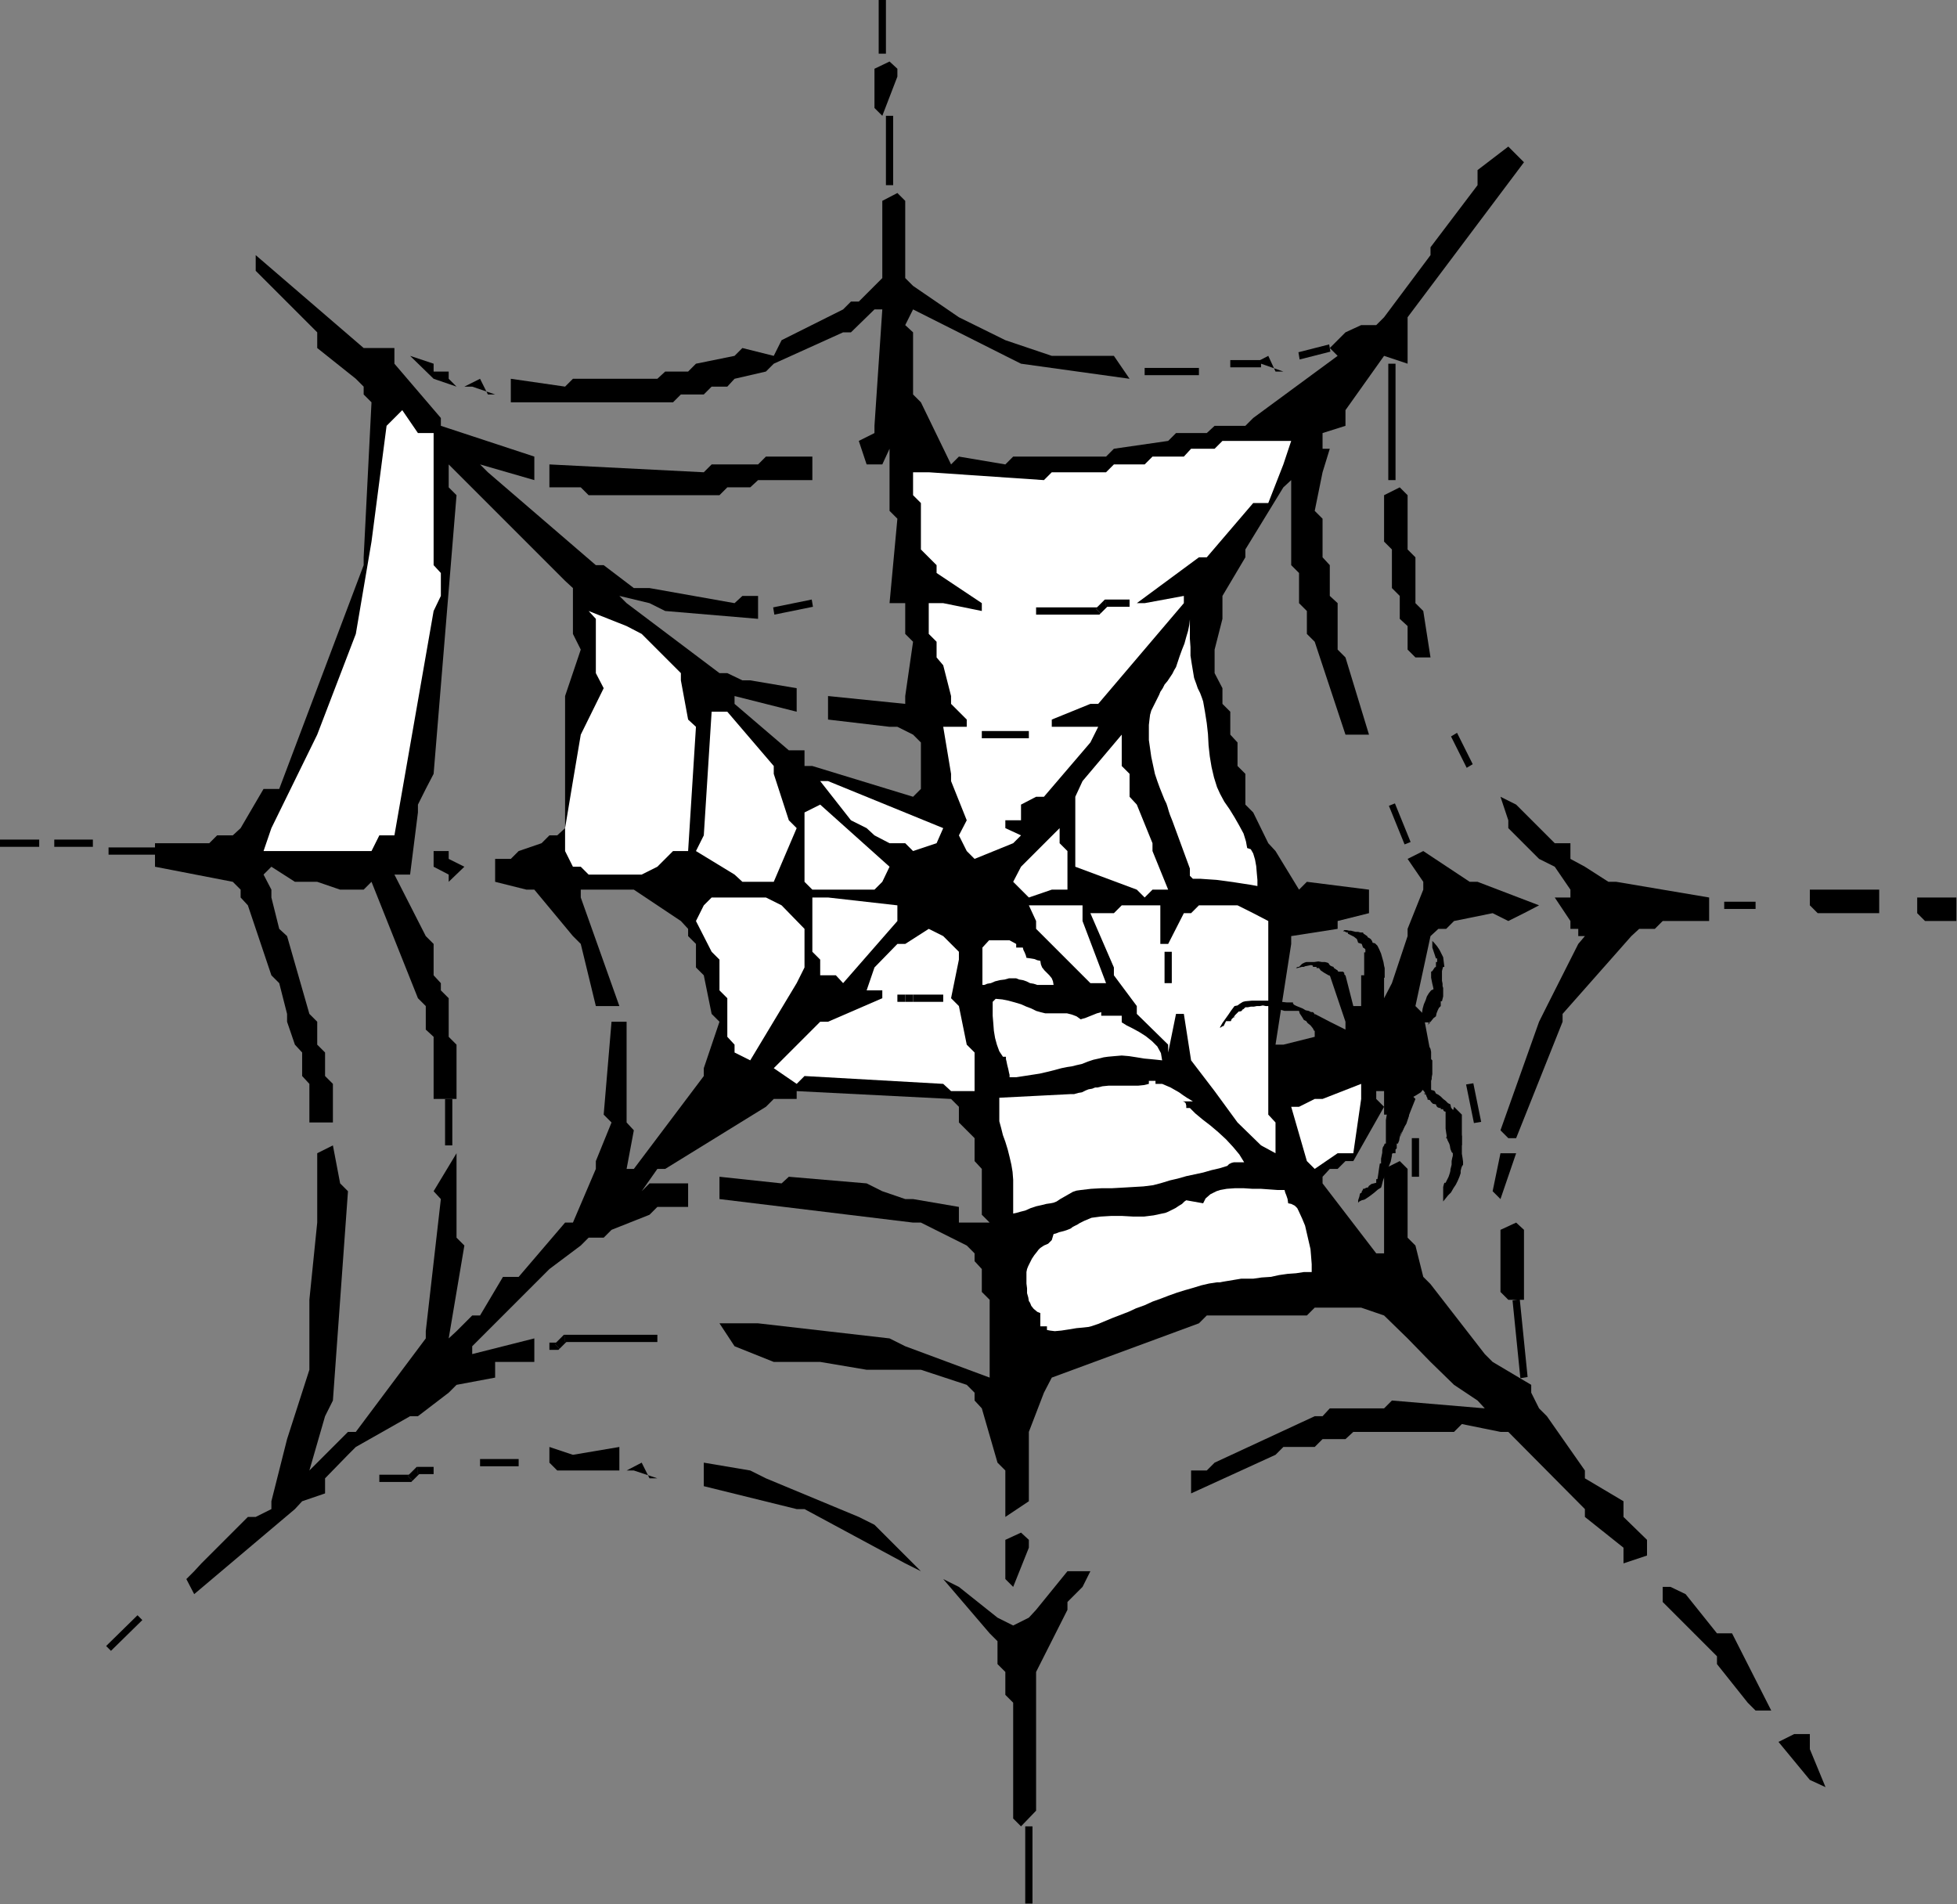 <?xml version="1.0" encoding="UTF-8" standalone="no"?>
<svg
   xmlns:dc="http://purl.org/dc/elements/1.1/"
   xmlns:cc="http://creativecommons.org/ns#"
   xmlns:rdf="http://www.w3.org/1999/02/22-rdf-syntax-ns#"
   xmlns:svg="http://www.w3.org/2000/svg"
   xmlns="http://www.w3.org/2000/svg"
   xmlns:sodipodi="http://sodipodi.sourceforge.net/DTD/sodipodi-0.dtd"
   xmlns:inkscape="http://www.inkscape.org/namespaces/inkscape"
   version="1.0"
   width="82.423mm"
   height="80.188mm"
   id="svg191"
   sodipodi:docname="AD003876.WMF">
  <rect width="100%" height="100%" fill="#808080" stroke="none"/>
  <sodipodi:namedview
     pagecolor="#ffffff"
     bordercolor="#666666"
     borderopacity="1"
     objecttolerance="10"
     gridtolerance="10"
     guidetolerance="10"
     inkscape:pageopacity="0"
     inkscape:pageshadow="2"
     inkscape:window-width="640"
     inkscape:window-height="480"
     id="namedview193" />
  <defs
     id="defs3">
    <pattern
       id="WMFhbasepattern"
       patternUnits="userSpaceOnUse"
       width="6"
       height="6"
       x="0"
       y="0" />
  </defs>
  <path
     style="fill:#000000;fill-rule:evenodd;fill-opacity:1;stroke:none;"
     d="  M 161.28,289.44   L 161.28,271.008   L 160.032,269.76   L 160.032,266.112   L 158.784,264.864   L 158.784,261.216   L 157.536,259.968   L 150.144,251.328   L 152.64,252.576   L 158.784,257.472   L 161.28,258.72   L 163.776,257.472   L 164.928,256.224   L 169.92,250.08   L 171.168,250.08   L 173.568,250.08   L 172.32,252.576   L 169.92,254.976   L 169.92,256.224   L 164.928,266.112   L 164.928,266.112   L 164.928,273.504   L 164.928,273.504   L 164.928,280.8   L 164.928,280.8   L 164.928,288.192   L 162.528,290.688   L 162.528,290.688   L 161.28,289.44  z "
     id="path5" />
  <path
     style="fill:#000000;fill-rule:evenodd;fill-opacity:1;stroke:none;"
     d="  M 288.096,283.296   L 283.104,277.248   L 285.6,276   L 288.096,276   L 288.096,278.4   L 290.592,284.448   L 288.096,283.296  z "
     id="path7" />
  <path
     style="fill:#000000;fill-rule:evenodd;fill-opacity:1;stroke:none;"
     d="  M 278.208,271.008   L 273.312,264.864   L 273.312,263.616   L 264.672,254.976   L 264.672,252.576   L 265.92,252.576   L 268.32,253.728   L 273.312,259.968   L 275.712,259.968   L 281.952,272.256   L 279.456,272.256   L 279.456,272.256   L 278.208,271.008  z "
     id="path9" />
  <path
     style="fill:#000000;fill-rule:evenodd;fill-opacity:1;stroke:none;"
     d="  M 28.416,252.576   L 30.912,250.08   L 32.064,248.832   L 39.456,241.44   L 40.704,241.44   L 43.2,240.192   L 43.2,238.944   L 45.696,229.056   L 45.696,229.056   L 49.248,218.016   L 49.248,218.016   L 49.248,206.88   L 49.248,206.88   L 50.496,194.592   L 50.496,190.848   L 50.496,183.552   L 52.992,182.304   L 54.144,188.352   L 55.392,189.6   L 52.992,222.912   L 51.744,225.408   L 49.248,234.048   L 50.496,232.8   L 55.392,227.904   L 56.64,227.904   L 67.776,213.024   L 67.776,211.872   L 70.176,190.848   L 69.024,189.6   L 72.672,183.552   L 72.672,184.8   L 72.672,196.992   L 73.92,198.24   L 71.424,213.024   L 72.672,211.872   L 75.168,209.376   L 76.416,209.376   L 80.064,203.232   L 82.56,203.232   L 89.952,194.592   L 91.2,194.592   L 94.848,186.048   L 94.848,184.8   L 97.344,178.656   L 96.096,177.408   L 97.344,162.624   L 99.744,162.624   L 99.744,178.656   L 100.896,179.904   L 99.744,186.048   L 100.896,186.048   L 112.032,171.264   L 112.032,170.016   L 114.528,162.624   L 113.28,161.376   L 112.032,155.232   L 110.784,153.984   L 110.784,150.24   L 109.536,148.992   L 109.536,147.84   L 108.384,146.592   L 100.896,141.6   L 99.744,141.6   L 92.448,141.6   L 92.448,142.848   L 98.592,160.128   L 94.848,160.128   L 92.448,150.24   L 91.2,148.992   L 85.056,141.6   L 83.808,141.6   L 78.816,140.352   L 78.816,136.704   L 81.312,136.704   L 82.56,135.456   L 86.208,134.208   L 87.456,132.96   L 88.704,132.96   L 89.952,131.808   L 89.952,125.568   L 89.952,125.568   L 89.952,118.176   L 89.952,118.176   L 89.952,110.784   L 89.952,110.784   L 92.448,103.392   L 91.2,100.896   L 91.2,93.6   L 89.952,92.448   L 71.424,73.92   L 71.424,75.168   L 71.424,77.568   L 72.672,78.816   L 69.024,123.168   L 67.776,125.568   L 66.528,128.064   L 66.528,129.312   L 65.28,139.2   L 62.784,139.2   L 67.776,148.992   L 69.024,150.24   L 69.024,155.232   L 70.176,156.48   L 70.176,157.632   L 71.424,158.88   L 71.424,165.024   L 72.672,166.272   L 72.672,174.912   L 69.024,174.912   L 69.024,165.024   L 67.776,163.872   L 67.776,160.128   L 66.528,158.88   L 59.136,140.352   L 57.888,141.6   L 54.144,141.6   L 54.144,141.6   L 50.496,140.352   L 50.496,140.352   L 46.944,140.352   L 46.944,140.352   L 43.2,137.952   L 41.952,139.2   L 43.2,141.6   L 43.2,142.848   L 44.448,147.84   L 45.696,148.992   L 49.248,161.376   L 50.496,162.624   L 50.496,166.272   L 51.744,167.52   L 51.744,171.264   L 52.992,172.512   L 52.992,178.656   L 49.248,178.656   L 49.248,172.512   L 48.096,171.264   L 48.096,167.52   L 46.944,166.272   L 45.696,162.624   L 45.696,161.376   L 44.448,156.48   L 43.2,155.232   L 39.456,144.096   L 38.304,142.848   L 38.304,141.6   L 37.056,140.352   L 24.672,137.952   L 24.672,134.208   L 33.312,134.208   L 34.56,132.96   L 37.056,132.96   L 38.304,131.808   L 41.952,125.568   L 44.448,125.568   L 57.888,89.952   L 57.888,88.704   L 59.136,64.032   L 57.888,62.784   L 57.888,61.536   L 56.64,60.288   L 50.496,55.392   L 50.496,52.896   L 40.704,43.104   L 40.704,40.608   L 57.888,55.392   L 59.136,55.392   L 62.784,55.392   L 62.784,57.888   L 70.176,66.528   L 70.176,67.776   L 85.056,72.672   L 85.056,76.416   L 76.416,73.92   L 77.664,75.168   L 94.848,89.952   L 96.096,89.952   L 100.896,93.6   L 103.392,93.6   L 116.928,96   L 118.176,94.848   L 120.672,94.848   L 120.672,98.496   L 105.888,97.248   L 103.392,96   L 98.592,94.848   L 99.744,96   L 114.528,107.136   L 115.776,107.136   L 118.176,108.288   L 119.424,108.288   L 126.816,109.536   L 126.816,113.28   L 116.928,110.784   L 116.928,112.032   L 125.568,119.424   L 128.064,119.424   L 128.064,121.92   L 129.312,121.92   L 145.344,126.816   L 146.592,125.568   L 146.592,118.176   L 145.344,116.928   L 142.848,115.68   L 141.6,115.68   L 131.808,114.528   L 131.808,110.784   L 144.096,112.032   L 144.096,110.784   L 145.344,102.144   L 144.096,100.896   L 144.096,96   L 141.6,96   L 142.848,82.56   L 141.6,81.312   L 141.6,72.672   L 141.6,71.424   L 140.448,73.92   L 140.448,73.92   L 140.448,73.92   L 140.448,73.92   L 137.952,73.92   L 137.952,73.92   L 137.952,73.92   L 136.704,70.176   L 139.2,68.928   L 139.2,67.776   L 140.448,49.248   L 139.2,49.248   L 135.456,52.896   L 134.208,52.896   L 123.168,57.888   L 121.92,59.136   L 116.928,60.288   L 115.776,61.536   L 113.28,61.536   L 112.032,62.784   L 108.384,62.784   L 107.136,64.032   L 81.312,64.032   L 81.312,60.288   L 89.952,61.536   L 91.2,60.288   L 104.64,60.288   L 105.888,59.136   L 109.536,59.136   L 110.784,57.888   L 116.928,56.64   L 118.176,55.392   L 123.168,56.64   L 124.416,54.144   L 134.208,49.248   L 135.456,48   L 136.704,48   L 137.952,46.752   L 140.448,44.256   L 140.448,43.104   L 140.448,31.968   L 142.848,30.72   L 144.096,31.968   L 144.096,33.216   L 144.096,44.256   L 145.344,45.504   L 152.64,50.496   L 152.64,50.496   L 160.032,54.144   L 160.032,54.144   L 167.424,56.64   L 167.424,56.64   L 177.312,56.64   L 179.808,60.288   L 162.528,57.888   L 160.032,56.64   L 145.344,49.248   L 144.096,51.744   L 145.344,52.896   L 145.344,54.144   L 145.344,62.784   L 146.592,64.032   L 151.392,73.92   L 152.64,72.672   L 160.032,73.92   L 161.28,72.672   L 176.064,72.672   L 177.312,71.424   L 185.952,70.176   L 187.2,68.928   L 192.096,68.928   L 193.344,67.776   L 198.24,67.776   L 199.488,66.528   L 212.928,56.64   L 211.68,55.392   L 211.68,55.392   L 211.68,55.392   L 211.68,55.392   L 211.68,55.392   L 214.176,52.896   L 216.672,51.744   L 219.072,51.744   L 220.32,50.496   L 227.712,40.608   L 227.712,39.36   L 235.2,29.472   L 235.2,27.072   L 240.096,23.328   L 242.592,25.824   L 224.064,50.496   L 224.064,51.744   L 224.064,57.888   L 220.32,56.64   L 214.176,65.28   L 214.176,67.776   L 210.528,68.928   L 210.528,68.928   L 210.528,68.928   L 210.528,68.928   L 210.528,71.424   L 210.528,71.424   L 211.68,71.424   L 210.528,75.168   L 209.28,81.312   L 210.528,82.56   L 210.528,88.704   L 211.68,89.952   L 211.68,94.848   L 212.928,96   L 212.928,103.392   L 214.176,104.64   L 217.92,116.928   L 214.176,116.928   L 209.28,102.144   L 208.032,100.896   L 208.032,97.248   L 206.784,96   L 206.784,91.2   L 205.536,89.952   L 205.536,76.416   L 204.288,77.568   L 198.24,87.456   L 198.24,88.704   L 194.592,94.848   L 194.592,94.848   L 194.592,98.496   L 194.592,98.496   L 193.344,103.392   L 193.344,103.392   L 193.344,107.136   L 194.592,109.536   L 194.592,112.032   L 195.84,113.28   L 195.84,116.928   L 196.992,118.176   L 196.992,121.92   L 198.24,123.168   L 198.24,128.064   L 199.488,129.312   L 201.888,134.208   L 203.04,135.456   L 206.784,141.6   L 208.032,140.352   L 217.92,141.6   L 217.92,145.344   L 212.928,146.592   L 212.928,147.84   L 205.536,148.992   L 205.536,150.24   L 203.04,166.272   L 204.288,166.272   L 209.28,165.024   L 209.28,163.872   L 209.28,161.376   L 211.68,162.624   L 214.176,163.872   L 214.176,162.624   L 211.68,155.232   L 214.176,155.232   L 215.424,160.128   L 216.672,160.128   L 216.672,155.232   L 220.32,155.232   L 220.32,158.88   L 221.568,156.48   L 224.064,148.992   L 224.064,147.84   L 226.56,141.6   L 226.56,140.352   L 224.064,136.704   L 226.56,135.456   L 233.952,140.352   L 235.2,140.352   L 244.992,144.096   L 242.592,145.344   L 240.096,146.592   L 237.6,145.344   L 231.456,146.592   L 230.208,147.84   L 228.96,147.84   L 227.712,148.992   L 225.312,160.128   L 226.56,161.376   L 227.712,167.52   L 225.312,167.52   L 224.064,167.52   L 224.064,168.768   L 224.064,173.664   L 225.312,174.912   L 222.816,181.152   L 224.064,177.408   L 220.32,177.408   L 220.32,177.408   L 220.32,177.408   L 220.32,177.408   L 220.32,177.408   L 220.32,177.408   L 220.32,173.664   L 219.072,173.664   L 219.072,174.912   L 220.32,176.16   L 215.424,184.8   L 214.176,184.8   L 212.928,186.048   L 211.68,186.048   L 210.528,187.296   L 210.528,188.352   L 219.072,199.488   L 220.32,199.488   L 220.32,186.048   L 222.816,184.8   L 224.064,186.048   L 224.064,187.296   L 224.064,196.992   L 225.312,198.24   L 226.56,203.232   L 227.712,204.384   L 236.352,215.52   L 237.6,216.768   L 243.744,220.416   L 243.744,221.664   L 244.992,224.16   L 246.24,225.408   L 252.288,234.048   L 252.288,235.296   L 258.432,238.944   L 258.432,241.44   L 262.176,245.088   L 262.176,247.584   L 258.432,248.832   L 258.432,246.336   L 252.288,241.44   L 252.288,240.192   L 240.096,227.904   L 238.848,227.904   L 232.704,226.656   L 231.456,227.904   L 215.424,227.904   L 214.176,229.056   L 210.528,229.056   L 209.28,230.304   L 204.288,230.304   L 203.04,231.552   L 189.6,237.696   L 189.6,234.048   L 192.096,234.048   L 193.344,232.8   L 209.28,225.408   L 210.528,225.408   L 211.68,224.16   L 212.928,224.16   L 220.32,224.16   L 221.568,222.912   L 236.352,224.16   L 235.2,222.912   L 231.456,220.416   L 231.456,220.416   L 227.712,216.768   L 227.712,216.768   L 224.064,213.024   L 224.064,213.024   L 220.32,209.376   L 216.672,208.128   L 209.28,208.128   L 208.032,209.376   L 192.096,209.376   L 190.848,210.624   L 167.424,219.264   L 166.176,221.664   L 163.776,227.904   L 163.776,227.904   L 163.776,231.552   L 163.776,231.552   L 163.776,235.296   L 163.776,235.296   L 163.776,238.944   L 160.032,241.44   L 160.032,234.048   L 158.784,232.8   L 156.288,224.16   L 155.136,222.912   L 155.136,221.664   L 153.888,220.416   L 146.592,218.016   L 145.344,218.016   L 137.952,218.016   L 137.952,218.016   L 130.56,216.768   L 130.56,216.768   L 123.168,216.768   L 123.168,216.768   L 116.928,214.272   L 114.528,210.624   L 119.424,210.624   L 120.672,210.624   L 141.6,213.024   L 144.096,214.272   L 157.536,219.264   L 157.536,218.016   L 157.536,206.88   L 156.288,205.632   L 156.288,201.984   L 155.136,200.736   L 155.136,199.488   L 153.888,198.24   L 146.592,194.592   L 145.344,194.592   L 114.528,190.848   L 114.528,187.296   L 124.416,188.352   L 125.568,187.296   L 137.952,188.352   L 140.448,189.6   L 144.096,190.848   L 145.344,190.848   L 152.64,192.096   L 152.64,194.592   L 157.536,194.592   L 156.288,193.344   L 156.288,186.048   L 155.136,184.8   L 155.136,181.152   L 153.888,179.904   L 152.64,178.656   L 152.64,177.408   L 152.64,176.16   L 151.392,174.912   L 126.816,173.664   L 126.816,174.912   L 123.168,174.912   L 121.92,176.16   L 105.888,186.048   L 104.64,186.048   L 102.144,189.6   L 103.392,188.352   L 109.536,188.352   L 109.536,192.096   L 104.64,192.096   L 103.392,193.344   L 97.344,195.744   L 96.096,196.992   L 93.696,196.992   L 92.448,198.24   L 87.456,201.984   L 87.456,201.984   L 83.808,205.632   L 83.808,205.632   L 78.816,210.624   L 78.816,210.624   L 75.168,214.272   L 75.168,215.52   L 85.056,213.024   L 85.056,216.768   L 78.816,216.768   L 78.816,219.264   L 72.672,220.416   L 71.424,221.664   L 66.528,225.408   L 65.28,225.408   L 56.64,230.304   L 55.392,231.552   L 51.744,235.296   L 51.744,237.696   L 48.096,238.944   L 46.944,240.192   L 30.912,253.728   L 29.664,251.328   L 29.664,251.328   L 28.416,252.576  z "
     id="path11" />
  <path
     style="fill:#000000;fill-rule:evenodd;fill-opacity:1;stroke:none;"
     d="  M 160.032,251.328   L 160.032,245.088   L 162.528,243.936   L 163.776,245.088   L 163.776,246.336   L 161.28,252.576   L 160.032,251.328  z "
     id="path13" />
  <path
     style="fill:#ffffff;fill-rule:evenodd;fill-opacity:1;stroke:none;"
     d="  M 265.92,251.328   L 267.072,250.08   L 265.92,251.328  z "
     id="path15" />
  <path
     style="fill:#000000;fill-rule:evenodd;fill-opacity:1;stroke:none;"
     d="  M 144.096,248.832   L 128.064,240.192   L 126.816,240.192   L 112.032,236.544   L 112.032,232.8   L 119.424,234.048   L 121.92,235.296   L 136.704,241.44   L 139.2,242.688   L 146.592,250.08   L 144.096,248.832  z "
     id="path17" />
  <path
     style="fill:#000000;fill-rule:evenodd;fill-opacity:1;stroke:none;"
     d="  M 100.896,234.048   L 99.744,234.048   L 99.744,234.048   L 102.144,232.8   L 102.144,232.8   L 103.392,235.296   L 103.392,235.296   L 104.64,235.296   L 100.896,234.048  z "
     id="path19" />
  <path
     style="fill:#000000;fill-rule:evenodd;fill-opacity:1;stroke:none;"
     d="  M 87.456,232.8   L 87.456,230.304   L 91.2,231.552   L 98.592,230.304   L 98.592,234.048   L 88.704,234.048   L 87.456,232.8  z "
     id="path21" />
  <path
     style="fill:#000000;fill-rule:evenodd;fill-opacity:1;stroke:none;"
     d="  M 238.848,205.632   L 238.848,195.744   L 241.344,194.592   L 242.592,195.744   L 242.592,196.992   L 242.592,206.88   L 240.096,206.88   L 240.096,206.88   L 238.848,205.632  z "
     id="path23" />
  <path
     style="fill:#000000;fill-rule:evenodd;fill-opacity:1;stroke:none;"
     d="  M 173.568,190.848   L 172.32,190.848   L 172.32,190.848   L 174.816,189.6   L 174.816,189.6   L 176.064,192.096   L 176.064,192.096   L 177.312,192.096   L 173.568,190.848  z "
     id="path25" />
  <path
     style="fill:#000000;fill-rule:evenodd;fill-opacity:1;stroke:none;"
     d="  M 237.6,189.6   L 238.848,183.552   L 241.344,183.552   L 238.848,190.848   L 237.6,189.6  z "
     id="path27" />
  <path
     style="fill:#000000;fill-rule:evenodd;fill-opacity:1;stroke:none;"
     d="  M 182.208,188.352   L 182.208,186.048   L 184.704,186.048   L 188.448,186.048   L 188.448,189.6   L 183.456,189.6   L 182.208,188.352  z "
     id="path29" />
  <path
     style="fill:#ffffff;fill-rule:evenodd;fill-opacity:1;stroke:none;"
     d="  M 208.032,184.8   L 205.536,176.16   L 206.784,176.16   L 209.28,174.912   L 210.528,174.912   L 216.672,172.512   L 216.672,174.912   L 215.424,183.552   L 212.928,183.552   L 209.28,186.048   L 208.032,184.8  z "
     id="path31" />
  <path
     style="fill:#ffffff;fill-rule:evenodd;fill-opacity:1;stroke:none;"
     d="  M 200.736,182.304   L 196.992,178.656   L 196.992,178.656   L 193.344,173.664   L 193.344,173.664   L 189.6,168.768   L 189.6,168.768   L 188.448,161.376   L 187.2,161.376   L 185.952,167.52   L 185.952,166.272   L 180.96,161.376   L 180.96,160.128   L 177.312,155.232   L 177.312,153.984   L 173.568,145.344   L 176.064,145.344   L 177.312,145.344   L 178.56,144.096   L 184.704,144.096   L 184.704,146.592   L 184.704,150.24   L 185.952,150.24   L 188.448,145.344   L 189.6,145.344   L 190.848,144.096   L 192.096,144.096   L 196.992,144.096   L 199.488,145.344   L 201.888,146.592   L 201.888,148.992   L 201.888,177.408   L 203.04,178.656   L 203.04,183.552   L 200.736,182.304  z "
     id="path33" />
  <path
     style="fill:#000000;fill-rule:evenodd;fill-opacity:1;stroke:none;"
     d="  M 230.208,181.152   L 231.456,176.16   L 232.704,177.408   L 232.704,182.304   L 230.208,181.152  z "
     id="path35" />
  <path
     style="fill:#000000;fill-rule:evenodd;fill-opacity:1;stroke:none;"
     d="  M 238.848,179.904   L 244.992,162.624   L 246.24,160.128   L 251.232,150.24   L 252.288,148.992   L 251.232,148.992   L 251.232,148.992   L 251.232,147.84   L 251.232,147.84   L 249.984,147.84   L 249.984,147.84   L 249.984,146.592   L 247.488,142.848   L 249.984,142.848   L 249.984,141.6   L 247.488,137.952   L 244.992,136.704   L 240.096,131.808   L 240.096,130.56   L 238.848,126.816   L 241.344,128.064   L 247.488,134.208   L 249.984,134.208   L 249.984,136.704   L 252.288,137.952   L 256.032,140.352   L 257.28,140.352   L 272.064,142.848   L 272.064,146.592   L 264.672,146.592   L 263.424,147.84   L 260.928,147.84   L 259.68,148.992   L 248.736,161.376   L 248.736,162.624   L 241.344,181.152   L 240.096,181.152   L 240.096,181.152   L 238.848,179.904  z "
     id="path37" />
  <path
     style="fill:#ffffff;fill-rule:evenodd;fill-opacity:1;stroke:none;"
     d="  M 150.144,172.512   L 128.064,171.264   L 126.816,172.512   L 123.168,170.016   L 124.416,168.768   L 130.56,162.624   L 131.808,162.624   L 140.448,158.88   L 140.448,157.632   L 137.952,157.632   L 139.2,153.984   L 142.848,150.24   L 144.096,150.24   L 147.84,147.84   L 150.144,148.992   L 152.64,151.488   L 152.64,152.736   L 151.392,158.88   L 152.64,160.128   L 153.888,166.272   L 155.136,167.52   L 155.136,173.664   L 152.64,173.664   L 151.392,173.664   L 150.144,172.512  z "
     id="path39" />
  <path
     style="fill:#000000;fill-rule:evenodd;fill-opacity:1;stroke:none;"
     d="  M 219.072,170.016   L 220.32,168.768   L 219.072,170.016  z "
     id="path41" />
  <path
     style="fill:#ffffff;fill-rule:evenodd;fill-opacity:1;stroke:none;"
     d="  M 116.928,167.52   L 116.928,166.272   L 115.776,165.024   L 115.776,158.88   L 114.528,157.632   L 114.528,152.736   L 113.28,151.488   L 110.784,146.592   L 112.032,144.096   L 113.28,142.848   L 114.528,142.848   L 121.92,142.848   L 124.416,144.096   L 128.064,147.84   L 128.064,148.992   L 128.064,153.984   L 126.816,156.48   L 119.424,168.768   L 116.928,167.52  z "
     id="path43" />
  <path
     style="fill:#ffffff;fill-rule:evenodd;fill-opacity:1;stroke:none;"
     d="  M 133.056,155.232   L 130.56,155.232   L 130.56,152.736   L 129.312,151.488   L 129.312,150.24   L 129.312,142.848   L 131.808,142.848   L 142.848,144.096   L 142.848,146.592   L 134.208,156.48   L 133.056,155.232  z "
     id="path45" />
  <path
     style="fill:#ffffff;fill-rule:evenodd;fill-opacity:1;stroke:none;"
     d="  M 172.32,155.232   L 164.928,147.84   L 164.928,146.592   L 163.776,144.096   L 166.176,144.096   L 172.32,144.096   L 172.32,146.592   L 176.064,156.48   L 173.568,156.48   L 173.568,156.48   L 172.32,155.232  z "
     id="path47" />
  <path
     style="fill:#000000;fill-rule:evenodd;fill-opacity:1;stroke:none;"
     d="  M 305.184,145.344   L 305.184,142.848   L 307.68,142.848   L 311.424,142.848   L 311.424,146.592   L 306.432,146.592   L 305.184,145.344  z "
     id="path49" />
  <path
     style="fill:#000000;fill-rule:evenodd;fill-opacity:1;stroke:none;"
     d="  M 288.096,144.096   L 288.096,141.6   L 290.592,141.6   L 299.136,141.6   L 299.136,145.344   L 289.344,145.344   L 288.096,144.096  z "
     id="path51" />
  <path
     style="fill:#ffffff;fill-rule:evenodd;fill-opacity:1;stroke:none;"
     d="  M 162.528,141.6   L 161.28,140.352   L 162.528,137.952   L 168.672,131.808   L 168.672,132.96   L 168.672,134.208   L 169.92,135.456   L 169.92,141.6   L 167.424,141.6   L 163.776,142.848   L 162.528,141.6  z "
     id="path53" />
  <path
     style="fill:#ffffff;fill-rule:evenodd;fill-opacity:1;stroke:none;"
     d="  M 180.96,141.6   L 171.168,137.952   L 171.168,135.456   L 171.168,126.816   L 172.32,124.32   L 178.56,116.928   L 178.56,118.176   L 178.56,121.92   L 179.808,123.168   L 179.808,126.816   L 180.96,128.064   L 183.456,134.208   L 183.456,135.456   L 185.952,141.6   L 183.456,141.6   L 182.208,142.848   L 180.96,141.6  z "
     id="path55" />
  <path
     style="fill:#ffffff;fill-rule:evenodd;fill-opacity:1;stroke:none;"
     d="  M 128.064,140.352   L 128.064,129.312   L 130.56,128.064   L 141.6,137.952   L 140.448,140.352   L 139.2,141.6   L 137.952,141.6   L 129.312,141.6   L 128.064,140.352  z "
     id="path57" />
  <path
     style="fill:#ffffff;fill-rule:evenodd;fill-opacity:1;stroke:none;"
     d="  M 116.928,139.2   L 110.784,135.456   L 112.032,132.96   L 113.28,113.28   L 115.776,113.28   L 123.168,121.92   L 123.168,123.168   L 125.568,130.56   L 126.816,131.808   L 123.168,140.352   L 121.92,140.352   L 118.176,140.352   L 116.928,139.2  z "
     id="path59" />
  <path
     style="fill:#000000;fill-rule:evenodd;fill-opacity:1;stroke:none;"
     d="  M 69.024,137.952   L 69.024,135.456   L 71.424,135.456   L 71.424,136.704   L 71.424,136.704   L 73.92,137.952   L 73.92,137.952   L 71.424,140.352   L 71.424,140.352   L 71.424,139.2   L 69.024,137.952  z "
     id="path61" />
  <path
     style="fill:#ffffff;fill-rule:evenodd;fill-opacity:1;stroke:none;"
     d="  M 92.448,137.952   L 91.2,137.952   L 89.952,135.456   L 89.952,131.808   L 89.952,131.808   L 91.2,124.32   L 91.2,124.32   L 92.448,116.928   L 92.448,116.928   L 96.096,109.536   L 94.848,107.136   L 94.848,98.496   L 93.696,97.248   L 99.744,99.648   L 102.144,100.896   L 108.384,107.136   L 108.384,108.288   L 109.536,114.528   L 110.784,115.68   L 109.536,135.456   L 107.136,135.456   L 104.64,137.952   L 104.64,137.952   L 104.64,137.952   L 104.64,137.952   L 104.64,137.952   L 102.144,139.2   L 93.696,139.2   L 92.448,137.952  z "
     id="path63" />
  <path
     style="fill:#ffffff;fill-rule:evenodd;fill-opacity:1;stroke:none;"
     d="  M 54.144,135.456   L 41.952,135.456   L 43.2,131.808   L 50.496,116.928   L 50.496,116.928   L 56.64,100.896   L 56.64,100.896   L 59.136,86.208   L 59.136,86.208   L 61.536,67.776   L 64.032,65.28   L 66.528,68.928   L 69.024,68.928   L 69.024,89.952   L 70.176,91.2   L 70.176,94.848   L 69.024,97.248   L 62.784,132.96   L 60.384,132.96   L 59.136,135.456   L 59.136,135.456   L 59.136,135.456   L 59.136,135.456   L 56.64,135.456   L 56.64,135.456   L 56.64,135.456   L 54.144,135.456  z "
     id="path65" />
  <path
     style="fill:#ffffff;fill-rule:evenodd;fill-opacity:1;stroke:none;"
     d="  M 153.888,135.456   L 152.64,132.96   L 153.888,130.56   L 151.392,124.32   L 151.392,123.168   L 150.144,115.68   L 152.64,115.68   L 153.888,115.68   L 153.888,114.528   L 151.392,112.032   L 151.392,110.784   L 150.144,105.888   L 149.088,104.64   L 149.088,102.144   L 147.84,100.896   L 147.84,96   L 150.144,96   L 156.288,97.248   L 156.288,96   L 149.088,91.2   L 149.088,89.952   L 146.592,87.456   L 146.592,86.208   L 146.592,80.064   L 145.344,78.816   L 145.344,75.168   L 147.84,75.168   L 166.176,76.416   L 167.424,75.168   L 176.064,75.168   L 177.312,73.92   L 182.208,73.92   L 183.456,72.672   L 188.448,72.672   L 189.6,71.424   L 193.344,71.424   L 194.592,70.176   L 205.536,70.176   L 204.288,73.92   L 201.888,80.064   L 199.488,80.064   L 192.096,88.704   L 190.848,88.704   L 180.96,96   L 182.208,96   L 188.448,94.848   L 188.448,96   L 174.816,112.032   L 173.568,112.032   L 167.424,114.528   L 167.424,115.68   L 174.816,115.68   L 173.568,118.176   L 166.176,126.816   L 164.928,126.816   L 162.528,128.064   L 162.528,130.56   L 160.032,130.56   L 160.032,131.808   L 162.528,132.96   L 161.28,134.208   L 155.136,136.704   L 153.888,135.456  z "
     id="path67" />
  <path
     style="fill:#ffffff;fill-rule:evenodd;fill-opacity:1;stroke:none;"
     d="  M 144.096,134.208   L 141.6,134.208   L 139.2,132.96   L 137.952,131.808   L 135.456,130.56   L 130.56,124.32   L 131.808,124.32   L 150.144,131.808   L 149.088,134.208   L 145.344,135.456   L 144.096,134.208  z "
     id="path69" />
  <path
     style="fill:#000000;fill-rule:evenodd;fill-opacity:1;stroke:none;"
     d="  M 162.528,131.808   L 163.776,130.56   L 162.528,131.808  z "
     id="path71" />
  <path
     style="fill:#000000;fill-rule:evenodd;fill-opacity:1;stroke:none;"
     d="  M 224.064,103.392   L 224.064,99.648   L 222.816,98.496   L 222.816,94.848   L 221.568,93.6   L 221.568,87.456   L 220.32,86.208   L 220.32,78.816   L 222.816,77.568   L 224.064,78.816   L 224.064,80.064   L 224.064,87.456   L 225.312,88.704   L 225.312,96   L 226.56,97.248   L 227.712,104.64   L 225.312,104.64   L 225.312,104.64   L 224.064,103.392  z "
     id="path73" />
  <path
     style="fill:#000000;fill-rule:evenodd;fill-opacity:1;stroke:none;"
     d="  M 149.088,94.848   L 150.144,93.6   L 149.088,94.848  z "
     id="path75" />
  <path
     style="fill:#000000;fill-rule:evenodd;fill-opacity:1;stroke:none;"
     d="  M 92.448,77.568   L 87.456,77.568   L 87.456,73.92   L 112.032,75.168   L 113.28,73.92   L 120.672,73.92   L 121.92,72.672   L 129.312,72.672   L 129.312,76.416   L 120.672,76.416   L 119.424,77.568   L 115.776,77.568   L 114.528,78.816   L 93.696,78.816   L 92.448,77.568  z "
     id="path77" />
  <path
     style="fill:#000000;fill-rule:evenodd;fill-opacity:1;stroke:none;"
     d="  M 206.784,75.168   L 208.032,73.92   L 206.784,75.168  z "
     id="path79" />
  <path
     style="fill:#000000;fill-rule:evenodd;fill-opacity:1;stroke:none;"
     d="  M 70.176,72.672   L 71.424,71.424   L 70.176,72.672  z "
     id="path81" />
  <path
     style="fill:#000000;fill-rule:evenodd;fill-opacity:1;stroke:none;"
     d="  M 75.168,61.536   L 73.92,61.536   L 73.92,61.536   L 76.416,60.288   L 76.416,60.288   L 77.664,62.784   L 77.664,62.784   L 78.816,62.784   L 75.168,61.536  z "
     id="path83" />
  <path
     style="fill:#000000;fill-rule:evenodd;fill-opacity:1;stroke:none;"
     d="  M 69.024,60.288   L 65.28,56.64   L 69.024,57.888   L 69.024,59.136   L 69.024,59.136   L 71.424,59.136   L 71.424,59.136   L 71.424,60.288   L 71.424,60.288   L 72.672,61.536   L 69.024,60.288  z "
     id="path85" />
  <path
     style="fill:#000000;fill-rule:evenodd;fill-opacity:1;stroke:none;"
     d="  M 200.736,57.888   L 199.488,57.888   L 199.488,57.888   L 201.888,56.64   L 201.888,56.64   L 203.04,59.136   L 203.04,59.136   L 204.288,59.136   L 200.736,57.888  z "
     id="path87" />
  <path
     style="fill:#000000;fill-rule:evenodd;fill-opacity:1;stroke:none;"
     d="  M 139.2,17.184   L 139.2,10.944   L 141.6,9.792   L 142.848,10.944   L 142.848,12.192   L 140.448,18.432   L 139.2,17.184  z "
     id="path89" />
  <path
     style="fill:#000000;fill-rule:nonzero;fill-opacity:1;stroke:none;"
     d="  M 163.776,290.688   L 163.2,290.688   L 163.2,302.976   L 164.352,302.976   L 164.352,290.688   L 163.776,290.688  z "
     id="path91" />
  <path
     style="fill:#000000;fill-rule:nonzero;fill-opacity:1;stroke:none;"
     d="  M 22.272,257.472   L 21.888,257.088   L 16.896,261.984   L 17.664,262.752   L 22.656,257.856   L 22.272,257.472  z "
     id="path93" />
  <path
     style="fill:#000000;fill-rule:nonzero;fill-opacity:1;stroke:none;"
     d="  M 64.896,234.912   L 65.28,234.72   L 60.384,234.72   L 60.384,235.872   L 65.28,235.872   L 65.664,235.68   L 65.28,235.872   L 65.472,235.872   L 65.664,235.68  z "
     id="path95" />
  <path
     style="fill:#000000;fill-rule:nonzero;fill-opacity:1;stroke:none;"
     d="  M 66.528,233.472   L 66.144,233.664   L 64.896,234.912   L 65.664,235.68   L 66.912,234.432   L 66.528,234.624   L 66.528,233.472   L 66.336,233.472   L 66.144,233.664  z "
     id="path97" />
  <path
     style="fill:#000000;fill-rule:nonzero;fill-opacity:1;stroke:none;"
     d="  M 69.024,234.048   L 69.024,233.472   L 66.528,233.472   L 66.528,234.624   L 69.024,234.624   L 69.024,234.048  z "
     id="path99" />
  <path
     style="fill:#000000;fill-rule:nonzero;fill-opacity:1;stroke:none;"
     d="  M 82.56,232.8   L 82.56,232.224   L 76.416,232.224   L 76.416,233.376   L 82.56,233.376   L 82.56,232.8  z "
     id="path101" />
  <path
     style="fill:#000000;fill-rule:nonzero;fill-opacity:1;stroke:none;"
     d="  M 241.344,206.88   L 240.768,206.976   L 242.016,219.36   L 243.168,219.168   L 241.92,206.784   L 241.344,206.88  z "
     id="path103" />
  <path
     style="fill:#000000;fill-rule:nonzero;fill-opacity:1;stroke:none;"
     d="  M 88.32,213.888   L 88.704,213.696   L 87.456,213.696   L 87.456,214.848   L 88.704,214.848   L 89.088,214.656   L 88.704,214.848   L 88.896,214.848   L 89.088,214.656  z "
     id="path105" />
  <path
     style="fill:#000000;fill-rule:nonzero;fill-opacity:1;stroke:none;"
     d="  M 89.952,212.448   L 89.568,212.64   L 88.32,213.888   L 89.088,214.656   L 90.336,213.408   L 89.952,213.6   L 89.952,212.448   L 89.76,212.448   L 89.568,212.64  z "
     id="path107" />
  <path
     style="fill:#000000;fill-rule:nonzero;fill-opacity:1;stroke:none;"
     d="  M 104.64,213.024   L 104.64,212.448   L 89.952,212.448   L 89.952,213.6   L 104.64,213.6   L 104.64,213.024  z "
     id="path109" />
  <path
     style="fill:#000000;fill-rule:nonzero;fill-opacity:1;stroke:none;"
     d="  M 199.008,187.008   L 199.488,186.72   L 190.848,186.72   L 190.848,187.872   L 199.488,187.872   L 199.968,187.584   L 199.488,187.872   L 199.872,187.872   L 199.968,187.584  z "
     id="path111" />
  <path
     style="fill:#000000;fill-rule:nonzero;fill-opacity:1;stroke:none;"
     d="  M 200.736,184.8   L 200.256,184.512   L 199.008,187.008   L 199.968,187.584   L 201.216,185.088   L 200.736,184.8  z "
     id="path113" />
  <path
     style="fill:#000000;fill-rule:nonzero;fill-opacity:1;stroke:none;"
     d="  M 200.736,184.8   L 200.736,184.8   L 200.736,184.8   L 200.736,184.8   L 200.736,184.8   L 200.736,184.8  z "
     id="path115" />
  <path
     style="fill:#000000;fill-rule:nonzero;fill-opacity:1;stroke:none;"
     d="  M 225.312,181.152   L 224.736,181.152   L 224.736,187.296   L 225.888,187.296   L 225.888,181.152   L 225.312,181.152  z "
     id="path117" />
  <path
     style="fill:#000000;fill-rule:nonzero;fill-opacity:1;stroke:none;"
     d="  M 221.568,177.408   L 220.992,177.408   L 220.992,183.552   L 222.144,183.552   L 222.144,177.408   L 221.568,177.408  z "
     id="path119" />
  <path
     style="fill:#000000;fill-rule:nonzero;fill-opacity:1;stroke:none;"
     d="  M 71.424,174.912   L 70.848,174.912   L 70.848,182.304   L 72,182.304   L 72,174.912   L 71.424,174.912  z "
     id="path121" />
  <path
     style="fill:#000000;fill-rule:nonzero;fill-opacity:1;stroke:none;"
     d="  M 233.952,172.512   L 233.376,172.608   L 234.624,178.752   L 235.776,178.56   L 234.528,172.416   L 233.952,172.512  z "
     id="path123" />
  <path
     style="fill:#000000;fill-rule:nonzero;fill-opacity:1;stroke:none;"
     d="  M 179.808,171.264   L 179.808,170.688   L 173.568,170.688   L 173.568,171.84   L 179.808,171.84   L 179.808,171.264  z "
     id="path125" />
  <path
     style="fill:#000000;fill-rule:nonzero;fill-opacity:1;stroke:none;"
     d="  M 144.096,158.304   L 144.096,158.304   L 142.848,158.304   L 142.848,159.456   L 144.096,159.456   L 144.096,159.456  z "
     id="path127" />
  <path
     style="fill:#000000;fill-rule:nonzero;fill-opacity:1;stroke:none;"
     d="  M 145.344,158.304   L 145.344,158.304   L 144.096,158.304   L 144.096,159.456   L 145.344,159.456   L 145.344,159.456  z "
     id="path129" />
  <path
     style="fill:#000000;fill-rule:nonzero;fill-opacity:1;stroke:none;"
     d="  M 150.144,158.88   L 150.144,158.304   L 145.344,158.304   L 145.344,159.456   L 150.144,159.456   L 150.144,158.88  z "
     id="path131" />
  <path
     style="fill:#000000;fill-rule:nonzero;fill-opacity:1;stroke:none;"
     d="  M 185.952,151.488   L 185.376,151.488   L 185.376,156.48   L 186.528,156.48   L 186.528,151.488   L 185.952,151.488  z "
     id="path133" />
  <path
     style="fill:#000000;fill-rule:nonzero;fill-opacity:1;stroke:none;"
     d="  M 279.456,144.096   L 279.456,143.52   L 274.464,143.52   L 274.464,144.672   L 279.456,144.672   L 279.456,144.096  z "
     id="path135" />
  <path
     style="fill:#000000;fill-rule:nonzero;fill-opacity:1;stroke:none;"
     d="  M 24.672,135.456   L 24.672,134.88   L 17.28,134.88   L 17.28,136.032   L 24.672,136.032   L 24.672,135.456  z "
     id="path137" />
  <path
     style="fill:#000000;fill-rule:nonzero;fill-opacity:1;stroke:none;"
     d="  M 6.24,134.208   L 6.24,133.632   L 0,133.632   L 0,134.784   L 6.24,134.784   L 6.24,134.208  z "
     id="path139" />
  <path
     style="fill:#000000;fill-rule:nonzero;fill-opacity:1;stroke:none;"
     d="  M 14.784,134.208   L 14.784,133.632   L 8.64,133.632   L 8.64,134.784   L 14.784,134.784   L 14.784,134.208  z "
     id="path141" />
  <path
     style="fill:#000000;fill-rule:nonzero;fill-opacity:1;stroke:none;"
     d="  M 221.568,128.064   L 221.088,128.256   L 223.584,134.4   L 224.544,134.016   L 222.048,127.872   L 221.568,128.064  z "
     id="path143" />
  <path
     style="fill:#000000;fill-rule:nonzero;fill-opacity:1;stroke:none;"
     d="  M 231.456,116.928   L 230.976,117.216   L 233.472,122.208   L 234.432,121.632   L 231.936,116.64   L 231.456,116.928  z "
     id="path145" />
  <path
     style="fill:#000000;fill-rule:nonzero;fill-opacity:1;stroke:none;"
     d="  M 163.776,116.928   L 163.776,116.352   L 156.288,116.352   L 156.288,117.504   L 163.776,117.504   L 163.776,116.928  z "
     id="path147" />
  <path
     style="fill:#000000;fill-rule:nonzero;fill-opacity:1;stroke:none;"
     d="  M 129.312,96   L 129.216,95.424   L 123.072,96.672   L 123.264,97.824   L 129.408,96.576   L 129.312,96  z "
     id="path149" />
  <path
     style="fill:#000000;fill-rule:nonzero;fill-opacity:1;stroke:none;"
     d="  M 174.432,96.864   L 174.816,96.672   L 164.928,96.672   L 164.928,97.824   L 174.816,97.824   L 175.2,97.632   L 174.816,97.824   L 175.008,97.824   L 175.2,97.632  z "
     id="path151" />
  <path
     style="fill:#000000;fill-rule:nonzero;fill-opacity:1;stroke:none;"
     d="  M 176.064,95.424   L 175.68,95.616   L 174.432,96.864   L 175.2,97.632   L 176.448,96.384   L 176.064,96.576   L 176.064,95.424   L 175.872,95.424   L 175.68,95.616  z "
     id="path153" />
  <path
     style="fill:#000000;fill-rule:nonzero;fill-opacity:1;stroke:none;"
     d="  M 179.808,96   L 179.808,95.424   L 176.064,95.424   L 176.064,96.576   L 179.808,96.576   L 179.808,96  z "
     id="path155" />
  <path
     style="fill:#000000;fill-rule:nonzero;fill-opacity:1;stroke:none;"
     d="  M 221.568,57.888   L 220.992,57.888   L 220.992,76.416   L 222.144,76.416   L 222.144,57.888   L 221.568,57.888  z "
     id="path157" />
  <path
     style="fill:#000000;fill-rule:nonzero;fill-opacity:1;stroke:none;"
     d="  M 190.848,59.136   L 190.848,58.56   L 182.208,58.56   L 182.208,59.712   L 190.848,59.712   L 190.848,59.136  z "
     id="path159" />
  <path
     style="fill:#000000;fill-rule:nonzero;fill-opacity:1;stroke:none;"
     d="  M 200.736,57.888   L 200.736,57.312   L 195.84,57.312   L 195.84,58.464   L 200.736,58.464   L 200.736,57.888  z "
     id="path161" />
  <path
     style="fill:#000000;fill-rule:nonzero;fill-opacity:1;stroke:none;"
     d="  M 211.68,55.392   L 211.584,54.816   L 206.688,56.064   L 206.88,57.216   L 211.776,55.968   L 211.68,55.392  z "
     id="path163" />
  <path
     style="fill:#000000;fill-rule:nonzero;fill-opacity:1;stroke:none;"
     d="  M 141.6,18.432   L 141.024,18.432   L 141.024,29.472   L 142.176,29.472   L 142.176,18.432   L 141.6,18.432  z "
     id="path165" />
  <path
     style="fill:#000000;fill-rule:nonzero;fill-opacity:1;stroke:none;"
     d="  M 140.448,0   L 139.872,0   L 139.872,8.544   L 141.024,8.544   L 141.024,0   L 140.448,0  z "
     id="path167" />
  <path
     style="fill:#ffffff;fill-rule:evenodd;fill-opacity:1;stroke:none;"
     d="  M 160.704,149.664   L 157.44,149.664   L 156.384,150.816   L 156.384,156.768   L 156.672,156.768   L 157.152,156.576   L 157.728,156.48   L 158.4,156.192   L 159.168,156   L 159.936,155.904   L 160.608,155.712   L 161.28,155.712   L 161.76,155.712   L 162.24,155.904   L 162.816,156   L 163.392,156.192   L 163.968,156.48   L 164.544,156.576   L 165.12,156.768   L 165.6,156.768   L 167.712,156.768   L 167.616,156.192   L 167.424,155.712   L 167.04,155.232   L 166.656,154.848   L 166.272,154.464   L 165.888,153.984   L 165.696,153.504   L 165.6,152.928   L 165.12,152.832   L 164.64,152.64   L 164.064,152.544   L 163.392,152.448   L 163.296,152.064   L 163.104,151.584   L 162.912,151.2   L 162.816,150.816   L 161.76,150.816   L 161.76,150.24   L 160.704,149.664  z "
     id="path169" />
  <path
     style="fill:#ffffff;fill-rule:evenodd;fill-opacity:1;stroke:none;"
     d="  M 175.296,161.088   L 175.008,161.184   L 174.624,161.28   L 174.144,161.472   L 173.664,161.664   L 173.184,161.856   L 172.704,162.048   L 172.32,162.144   L 172.032,162.24   L 171.36,161.76   L 170.592,161.472   L 169.824,161.28   L 168.96,161.28   L 168.096,161.28   L 167.232,161.28   L 166.368,161.28   L 165.6,161.088   L 164.928,160.896   L 164.16,160.512   L 163.392,160.224   L 162.528,159.84   L 161.568,159.552   L 160.512,159.264   L 159.552,159.072   L 158.496,158.976   L 158.016,159.456   L 158.016,160.512   L 158.016,161.664   L 158.112,162.816   L 158.208,164.064   L 158.4,165.216   L 158.688,166.272   L 159.072,167.328   L 159.648,168.192   L 160.128,168.192   L 160.128,168.576   L 160.224,168.96   L 160.32,169.44   L 160.416,169.824   L 160.512,170.208   L 160.608,170.688   L 160.704,171.072   L 160.704,171.456   L 161.76,171.456   L 163.008,171.264   L 164.256,171.072   L 165.504,170.88   L 166.752,170.592   L 167.904,170.304   L 168.96,170.016   L 169.92,169.824   L 170.592,169.728   L 171.36,169.536   L 172.224,169.344   L 173.184,168.96   L 174.048,168.672   L 174.912,168.48   L 175.68,168.288   L 176.352,168.192   L 177.408,168.096   L 178.56,168   L 179.712,168.096   L 180.96,168.288   L 182.112,168.48   L 183.168,168.576   L 184.128,168.672   L 184.992,168.768   L 184.8,167.616   L 184.224,166.56   L 183.36,165.696   L 182.4,164.928   L 181.344,164.256   L 180.288,163.68   L 179.328,163.2   L 178.56,162.72   L 178.56,161.664   L 175.296,161.664   L 175.296,161.088   L 175.296,161.088  z "
     id="path171" />
  <path
     style="fill:#ffffff;fill-rule:evenodd;fill-opacity:1;stroke:none;"
     d="  M 189.888,175.296   L 189.408,175.008   L 188.928,174.72   L 188.352,174.336   L 187.68,173.856   L 187.008,173.472   L 186.336,173.088   L 185.664,172.8   L 184.992,172.512   L 183.936,172.512   L 183.936,172.032   L 182.88,172.032   L 182.88,172.512   L 182.112,172.704   L 181.152,172.8   L 180,172.8   L 178.848,172.8   L 177.6,172.8   L 176.448,172.8   L 175.488,172.896   L 174.72,173.088   L 174.336,173.088   L 173.856,173.28   L 173.28,173.376   L 172.8,173.568   L 172.224,173.856   L 171.648,173.952   L 170.976,174.144   L 170.4,174.144   L 159.072,174.72   L 159.072,178.464   L 159.36,179.52   L 159.648,180.672   L 160.032,181.728   L 160.416,182.976   L 160.704,184.128   L 160.992,185.376   L 161.184,186.528   L 161.28,187.776   L 161.28,193.152   L 161.76,193.056   L 162.432,192.864   L 163.2,192.672   L 164.064,192.288   L 164.928,192   L 165.792,191.808   L 166.56,191.616   L 167.232,191.52   L 167.712,191.424   L 168.192,191.232   L 168.768,190.848   L 169.44,190.464   L 170.112,190.08   L 170.784,189.696   L 171.36,189.504   L 172.032,189.408   L 173.664,189.216   L 175.392,189.12   L 177.024,189.12   L 178.752,189.024   L 180.384,188.928   L 182.016,188.832   L 183.552,188.64   L 184.992,188.256   L 186.24,187.872   L 187.488,187.584   L 188.832,187.2   L 190.176,186.912   L 191.52,186.624   L 192.864,186.24   L 194.112,185.952   L 195.36,185.568   L 195.456,185.472   L 195.648,185.28   L 196.032,185.088   L 196.416,184.992   L 198.048,184.992   L 197.28,183.744   L 196.32,182.592   L 195.168,181.344   L 193.92,180.192   L 192.672,179.136   L 191.424,178.176   L 190.272,177.216   L 189.408,176.352   L 188.832,176.352   L 188.832,175.968   L 188.736,175.584   L 188.544,175.392   L 188.256,175.296   L 189.888,175.296  z "
     id="path173" />
  <path
     style="fill:#ffffff;fill-rule:evenodd;fill-opacity:1;stroke:none;"
     d="  M 188.832,191.04   L 188.544,191.232   L 188.16,191.616   L 187.68,191.904   L 187.104,192.288   L 186.528,192.576   L 185.952,192.864   L 185.472,193.056   L 184.992,193.152   L 183.648,193.44   L 182.112,193.632   L 180.384,193.632   L 178.656,193.536   L 176.832,193.536   L 175.2,193.632   L 173.76,193.824   L 172.608,194.304   L 172.224,194.496   L 171.84,194.688   L 171.552,194.88   L 171.168,195.072   L 170.784,195.264   L 170.4,195.552   L 169.92,195.744   L 169.344,195.936   L 168.96,196.032   L 168.576,196.128   L 168.096,196.32   L 167.712,196.416   L 167.424,197.376   L 166.848,197.952   L 166.176,198.24   L 165.6,198.624   L 165.312,198.912   L 165.024,199.296   L 164.64,199.776   L 164.256,200.352   L 163.968,200.928   L 163.68,201.504   L 163.488,201.984   L 163.392,202.464   L 163.392,202.944   L 163.392,203.616   L 163.392,204.288   L 163.488,205.056   L 163.488,205.824   L 163.68,206.496   L 163.776,207.072   L 163.968,207.36   L 164.16,207.84   L 164.544,208.32   L 165.12,208.8   L 165.6,208.992   L 165.6,211.104   L 166.656,211.104   L 166.656,211.68   L 167.136,211.776   L 167.904,211.872   L 168.96,211.776   L 170.208,211.584   L 171.36,211.392   L 172.416,211.296   L 173.28,211.2   L 173.664,211.104   L 174.816,210.72   L 175.968,210.24   L 177.12,209.76   L 178.368,209.28   L 179.616,208.8   L 180.864,208.224   L 182.208,207.744   L 183.456,207.168   L 184.8,206.688   L 186.048,206.208   L 187.392,205.728   L 188.64,205.344   L 189.984,204.96   L 191.232,204.576   L 192.48,204.288   L 193.728,204.096   L 194.208,204.096   L 194.688,204   L 195.264,203.904   L 195.84,203.808   L 196.416,203.712   L 196.992,203.616   L 197.568,203.52   L 198.048,203.52   L 199.488,203.52   L 200.832,203.328   L 202.272,203.232   L 203.616,202.944   L 204.96,202.752   L 206.304,202.656   L 207.552,202.464   L 208.8,202.464   L 208.8,201.216   L 208.704,199.968   L 208.608,198.816   L 208.32,197.568   L 208.032,196.32   L 207.744,195.072   L 207.264,193.92   L 206.688,192.672   L 206.496,192.288   L 206.112,191.904   L 205.536,191.616   L 205.056,191.52   L 204.96,190.848   L 204.768,190.272   L 204.576,189.792   L 204.48,189.408   L 203.424,189.408   L 202.08,189.312   L 200.736,189.216   L 199.392,189.216   L 197.952,189.12   L 196.608,189.12   L 195.264,189.216   L 194.208,189.408   L 193.632,189.6   L 192.672,190.08   L 191.904,190.752   L 191.52,191.52   L 188.832,191.04  z "
     id="path175" />
  <path
     style="fill:#ffffff;fill-rule:evenodd;fill-opacity:1;stroke:none;"
     d="  M 189.408,98.592   L 189.312,99.456   L 189.12,100.416   L 188.832,101.376   L 188.544,102.432   L 188.16,103.392   L 187.776,104.448   L 187.488,105.312   L 187.2,106.176   L 186.912,106.656   L 186.624,107.232   L 186.24,107.808   L 185.856,108.384   L 185.376,108.96   L 185.088,109.536   L 184.704,110.112   L 184.512,110.592   L 184.128,111.36   L 183.84,111.936   L 183.552,112.512   L 183.264,113.088   L 183.072,113.76   L 182.976,114.528   L 182.88,115.392   L 182.88,116.544   L 182.88,117.792   L 183.072,119.136   L 183.264,120.48   L 183.552,121.824   L 183.84,123.168   L 184.224,124.32   L 184.608,125.376   L 184.992,126.336   L 185.184,126.816   L 185.376,127.296   L 185.664,127.872   L 185.856,128.448   L 186.048,129.12   L 186.24,129.696   L 186.432,130.176   L 186.624,130.656   L 189.408,138.24   L 189.408,139.392   L 189.888,139.872   L 191.136,139.872   L 192.48,139.968   L 193.824,140.064   L 195.264,140.256   L 196.608,140.448   L 197.856,140.64   L 199.104,140.832   L 200.16,141.024   L 200.16,141.504   L 200.16,140.928   L 200.16,140.064   L 200.064,139.008   L 199.968,137.856   L 199.776,136.8   L 199.488,135.84   L 199.104,135.168   L 198.528,134.976   L 198.336,133.92   L 197.952,132.672   L 197.28,131.424   L 196.512,130.08   L 195.744,128.832   L 194.88,127.584   L 194.208,126.336   L 193.728,125.28   L 193.248,123.744   L 192.864,122.112   L 192.576,120.384   L 192.384,118.656   L 192.288,116.832   L 192.096,115.104   L 191.808,113.28   L 191.52,111.648   L 191.328,111.072   L 191.04,110.304   L 190.656,109.536   L 190.464,108.96   L 190.08,107.904   L 189.888,106.752   L 189.696,105.6   L 189.504,104.352   L 189.504,103.008   L 189.408,101.664   L 189.408,100.128   L 189.408,98.592  z "
     id="path177" />
  <path
     style="fill:#000000;fill-rule:evenodd;fill-opacity:1;stroke:none;"
     d="  M 212.064,155.424   L 211.488,155.232   L 210.816,154.848   L 210.24,154.464   L 209.952,154.08   L 209.568,154.08   L 209.568,153.888   L 208.992,153.888   L 208.992,153.696   L 208.704,153.6   L 208.224,153.696   L 207.744,153.792   L 207.552,153.888   L 207.264,153.888   L 206.88,153.984   L 206.496,154.08   L 206.208,154.08   L 206.304,154.08   L 206.4,153.984   L 206.592,153.888   L 206.784,153.888   L 206.976,153.696   L 207.264,153.408   L 207.648,153.216   L 207.936,153.12   L 208.224,153.12   L 208.704,153.12   L 209.184,153.12   L 209.856,153.024   L 210.432,153.12   L 210.912,153.12   L 211.296,153.216   L 211.488,153.312   L 211.584,153.504   L 211.776,153.696   L 211.968,153.792   L 212.256,153.888   L 212.352,154.08   L 212.64,154.272   L 212.928,154.464   L 213.024,154.656   L 213.792,154.656   L 213.984,154.848   L 213.984,155.04   L 214.08,155.232   L 214.176,155.424   L 214.176,155.616   L 213.984,155.904   L 213.696,155.904   L 213.408,156   L 213.12,156.096   L 212.832,156.096   L 212.736,156.096   L 212.544,156   L 212.448,155.904   L 212.256,155.904   L 212.256,155.712   L 212.256,155.52   L 212.16,155.424   L 212.064,155.424  z "
     id="path179" />
  <path
     style="fill:#000000;fill-rule:evenodd;fill-opacity:1;stroke:none;"
     d="  M 217.152,155.424   L 217.152,152.736   L 217.152,151.584   L 217.344,151.584   L 217.344,150.816   L 217.344,151.104   L 217.344,151.104   L 217.152,150.912   L 216.96,150.816   L 216.864,150.528   L 216.768,150.24   L 216.48,150.144   L 216.192,150.048   L 216,149.472   L 215.52,149.088   L 214.944,148.8   L 214.56,148.608   L 214.56,148.416   L 214.368,148.416   L 214.176,148.32   L 213.984,148.224   L 213.792,148.224   L 213.984,148.032   L 214.368,148.032   L 214.752,148.128   L 215.04,148.128   L 215.424,148.224   L 215.808,148.32   L 216.192,148.32   L 216.576,148.416   L 216.96,148.416   L 217.056,148.608   L 217.344,148.8   L 217.632,148.992   L 217.728,149.184   L 217.92,149.28   L 218.208,149.472   L 218.4,149.76   L 218.496,150.048   L 218.88,150.144   L 219.264,150.528   L 219.552,151.104   L 219.84,151.776   L 220.032,152.448   L 220.224,153.12   L 220.32,153.696   L 220.416,154.08   L 220.416,155.616   L 218.304,155.616   L 217.344,155.616   L 217.344,155.424   L 217.152,155.424  z "
     id="path181" />
  <path
     style="fill:#000000;fill-rule:evenodd;fill-opacity:1;stroke:none;"
     d="  M 226.848,165.6   L 227.04,165.984   L 227.424,166.464   L 227.712,166.944   L 227.808,167.424   L 227.808,167.712   L 227.808,168.192   L 227.808,168.576   L 228,168.768   L 228,169.152   L 228,169.632   L 228,170.112   L 228,170.496   L 228,170.976   L 227.904,171.456   L 227.904,171.744   L 227.808,172.032   L 227.808,173.472   L 228.192,173.568   L 228.384,173.664   L 228.48,173.856   L 228.576,174.048   L 228.96,174.24   L 229.344,174.528   L 229.728,174.912   L 230.112,175.2   L 230.304,175.392   L 230.496,175.584   L 230.688,175.68   L 230.88,175.776   L 230.976,176.256   L 231.168,176.544   L 231.456,176.736   L 231.648,177.12   L 231.936,177.696   L 232.224,178.368   L 232.32,179.136   L 232.512,179.712   L 232.608,180   L 232.608,180.48   L 232.704,180.864   L 232.704,181.344   L 232.704,181.824   L 232.704,182.304   L 232.704,182.784   L 232.704,183.168   L 232.704,183.648   L 232.8,184.224   L 232.896,184.896   L 232.896,185.376   L 232.704,185.664   L 232.608,185.952   L 232.512,186.336   L 232.512,186.72   L 232.32,187.296   L 232.032,187.968   L 231.744,188.544   L 231.36,189.12   L 230.976,189.792   L 230.496,190.272   L 230.112,190.752   L 229.728,191.232   L 229.728,191.424   L 229.728,191.136   L 229.728,190.656   L 229.728,190.272   L 229.728,189.792   L 229.728,189.312   L 229.728,188.928   L 229.824,188.544   L 229.92,188.256   L 230.112,188.256   L 230.304,187.872   L 230.592,187.296   L 230.784,186.72   L 230.88,186.336   L 230.88,186.144   L 230.976,185.76   L 231.072,185.376   L 231.072,185.184   L 231.072,184.8   L 231.168,184.32   L 231.264,183.936   L 231.264,183.552   L 231.072,183.36   L 230.88,182.88   L 230.784,182.304   L 230.688,182.016   L 230.4,181.44   L 230.304,180.864   L 230.208,180.288   L 230.112,179.616   L 230.112,178.944   L 230.112,178.272   L 230.112,177.6   L 230.112,176.928   L 230.016,176.928   L 229.824,176.832   L 229.728,176.64   L 229.728,176.544   L 229.344,176.544   L 229.344,176.352   L 229.152,176.352   L 228.864,176.256   L 228.672,176.064   L 228.576,175.776   L 228.096,175.68   L 227.808,175.392   L 227.616,175.104   L 227.232,175.008   L 227.232,174.816   L 227.136,174.624   L 227.04,174.432   L 227.04,174.24   L 226.848,174.24   L 226.848,174.144   L 226.848,174.048   L 226.656,174.048   L 226.752,174.144   L 226.848,174.048   L 226.848,173.952   L 226.656,173.664   L 226.464,173.472   L 226.176,173.856   L 225.408,174.336   L 224.544,174.816   L 223.968,175.008   L 223.68,175.008   L 223.296,174.048   L 222.912,173.088   L 222.528,172.032   L 222.144,170.88   L 221.76,169.824   L 221.664,168.672   L 221.664,167.616   L 221.952,166.56   L 222.048,166.368   L 222.24,166.176   L 222.336,165.984   L 222.336,165.6   L 224.352,165.6   L 224.736,165.792   L 225.12,166.08   L 225.6,166.272   L 226.08,166.368   L 226.848,166.368   L 227.04,166.176   L 226.848,165.6  z "
     id="path183" />
  <path
     style="fill:#000000;fill-rule:evenodd;fill-opacity:1;stroke:none;"
     d="  M 224.544,175.2   L 224.544,175.872   L 224.448,176.448   L 224.352,177.024   L 224.256,177.696   L 224.064,178.272   L 223.872,178.848   L 223.584,179.328   L 223.296,179.904   L 223.008,180.384   L 222.816,180.96   L 222.72,181.536   L 222.528,182.016   L 222.336,182.016   L 222.336,182.784   L 222.24,182.88   L 222.048,182.976   L 221.952,183.072   L 221.76,183.168   L 221.76,183.36   L 221.664,183.552   L 221.568,183.744   L 221.568,183.936   L 221.472,184.416   L 221.376,184.896   L 221.184,185.376   L 220.992,185.856   L 220.8,186.336   L 220.608,186.816   L 220.416,187.2   L 220.224,187.68   L 220.128,187.968   L 220.032,188.352   L 219.936,188.736   L 219.84,189.024   L 219.36,189.312   L 218.688,189.888   L 217.92,190.464   L 217.344,190.848   L 217.152,190.944   L 216.768,191.04   L 216.384,191.232   L 216.192,191.424   L 216.192,191.04   L 216.384,190.464   L 216.48,189.984   L 216.768,189.792   L 216.768,189.6   L 216.864,189.504   L 216.96,189.312   L 216.96,189.216   L 217.152,189.216   L 217.344,189.12   L 217.536,189.024   L 217.728,189.024   L 217.92,188.736   L 218.304,188.448   L 218.688,188.352   L 219.072,188.256   L 219.072,187.68   L 219.264,187.68   L 219.36,187.104   L 219.456,186.432   L 219.552,185.76   L 219.648,185.184   L 219.84,185.184   L 219.84,184.8   L 219.84,184.416   L 219.936,183.936   L 220.032,183.456   L 220.032,183.072   L 220.128,182.592   L 220.32,182.304   L 220.416,182.016   L 220.608,182.016   L 220.608,181.344   L 220.608,180.768   L 220.608,180.096   L 220.608,179.52   L 220.608,178.848   L 220.608,178.272   L 220.704,177.696   L 220.8,177.12   L 220.8,176.544   L 221.184,176.448   L 221.472,176.16   L 221.856,175.872   L 222.336,175.776   L 222.432,175.584   L 222.624,175.488   L 222.816,175.296   L 222.912,175.2   L 223.392,175.2   L 223.872,175.104   L 224.256,175.008   L 224.736,175.008   L 224.736,175.392   L 224.928,175.392   L 224.544,175.2  z "
     id="path185" />
  <path
     style="fill:#000000;fill-rule:evenodd;fill-opacity:1;stroke:none;"
     d="  M 226.272,162.528   L 226.272,161.856   L 226.368,161.184   L 226.464,160.512   L 226.656,159.84   L 226.944,159.168   L 227.136,158.592   L 227.424,158.112   L 227.808,157.632   L 228.192,157.44   L 228.096,156.96   L 228,156.576   L 227.904,156.096   L 227.808,155.616   L 227.808,154.656   L 228,154.56   L 228.192,154.272   L 228.384,153.984   L 228.576,153.888   L 228.576,153.12   L 228.768,153.12   L 228.768,152.544   L 228.576,152.544   L 228.48,152.256   L 228.288,151.68   L 228.096,151.104   L 228,150.816   L 228,149.76   L 228.288,150.048   L 228.768,150.624   L 229.152,151.2   L 229.344,151.584   L 229.44,151.776   L 229.536,151.968   L 229.632,152.16   L 229.728,152.352   L 229.92,153.888   L 229.728,153.888   L 229.632,154.176   L 229.536,154.56   L 229.536,155.04   L 229.536,155.52   L 229.536,156.096   L 229.632,156.576   L 229.632,156.96   L 229.728,157.248   L 229.728,158.592   L 229.536,159.36   L 229.344,159.36   L 229.344,160.128   L 229.056,160.416   L 228.864,160.8   L 228.672,161.28   L 228.576,161.76   L 228.192,162.048   L 227.808,162.528   L 227.52,162.912   L 227.232,163.104   L 227.616,162.624   L 227.712,162.624   L 227.52,162.816   L 227.232,162.72   L 226.464,162.72   L 226.464,162.528   L 226.08,162.528   L 226.272,162.528  z "
     id="path187" />
  <path
     style="fill:#000000;fill-rule:evenodd;fill-opacity:1;stroke:none;"
     d="  M 209.952,162.528   L 209.856,162.432   L 209.664,162.144   L 209.376,161.856   L 209.184,161.76   L 209.568,162.048   L 209.568,161.952   L 209.376,161.664   L 209.184,161.28   L 208.992,161.088   L 208.704,161.088   L 208.32,160.896   L 207.84,160.8   L 207.36,160.512   L 206.88,160.32   L 206.4,160.128   L 206.016,159.936   L 205.824,159.744   L 205.824,159.552   L 204.864,159.552   L 204,159.456   L 203.04,159.36   L 202.176,159.264   L 201.216,159.264   L 200.256,159.264   L 199.296,159.264   L 198.24,159.36   L 197.856,159.456   L 197.376,159.744   L 196.992,160.032   L 196.512,160.128   L 195.936,160.896   L 195.552,161.472   L 195.072,162.144   L 194.592,162.816   L 194.208,163.488   L 194.208,163.584   L 194.4,163.488   L 194.496,163.392   L 194.784,163.296   L 194.88,163.104   L 194.976,162.912   L 195.072,162.72   L 195.168,162.528   L 195.936,162.528   L 196.032,162.24   L 196.32,161.952   L 196.608,161.856   L 196.896,161.76   L 196.416,161.952   L 196.416,161.856   L 196.608,161.568   L 196.896,161.28   L 197.28,160.896   L 197.088,161.088   L 197.184,160.992   L 197.376,160.992   L 197.664,160.896   L 197.76,160.704   L 197.952,160.608   L 198.144,160.416   L 198.24,160.32   L 198.624,160.32   L 199.104,160.224   L 199.584,160.224   L 200.064,160.128   L 200.544,160.128   L 201.024,160.032   L 201.504,160.128   L 201.984,160.128   L 202.464,160.224   L 203.136,160.416   L 203.808,160.704   L 204.48,160.896   L 206.784,160.896   L 206.88,161.28   L 207.264,161.856   L 207.552,162.336   L 207.936,162.528   L 208.128,162.816   L 208.608,163.2   L 208.992,163.68   L 209.184,164.064   L 209.376,164.064   L 209.664,164.16   L 209.856,164.352   L 209.952,164.448   L 210.528,164.448   L 210.72,164.256   L 210.72,163.296   L 210.432,163.104   L 210.24,162.816   L 210.048,162.528   L 209.76,162.336   L 209.952,162.528  z "
     id="path189" />
</svg>
